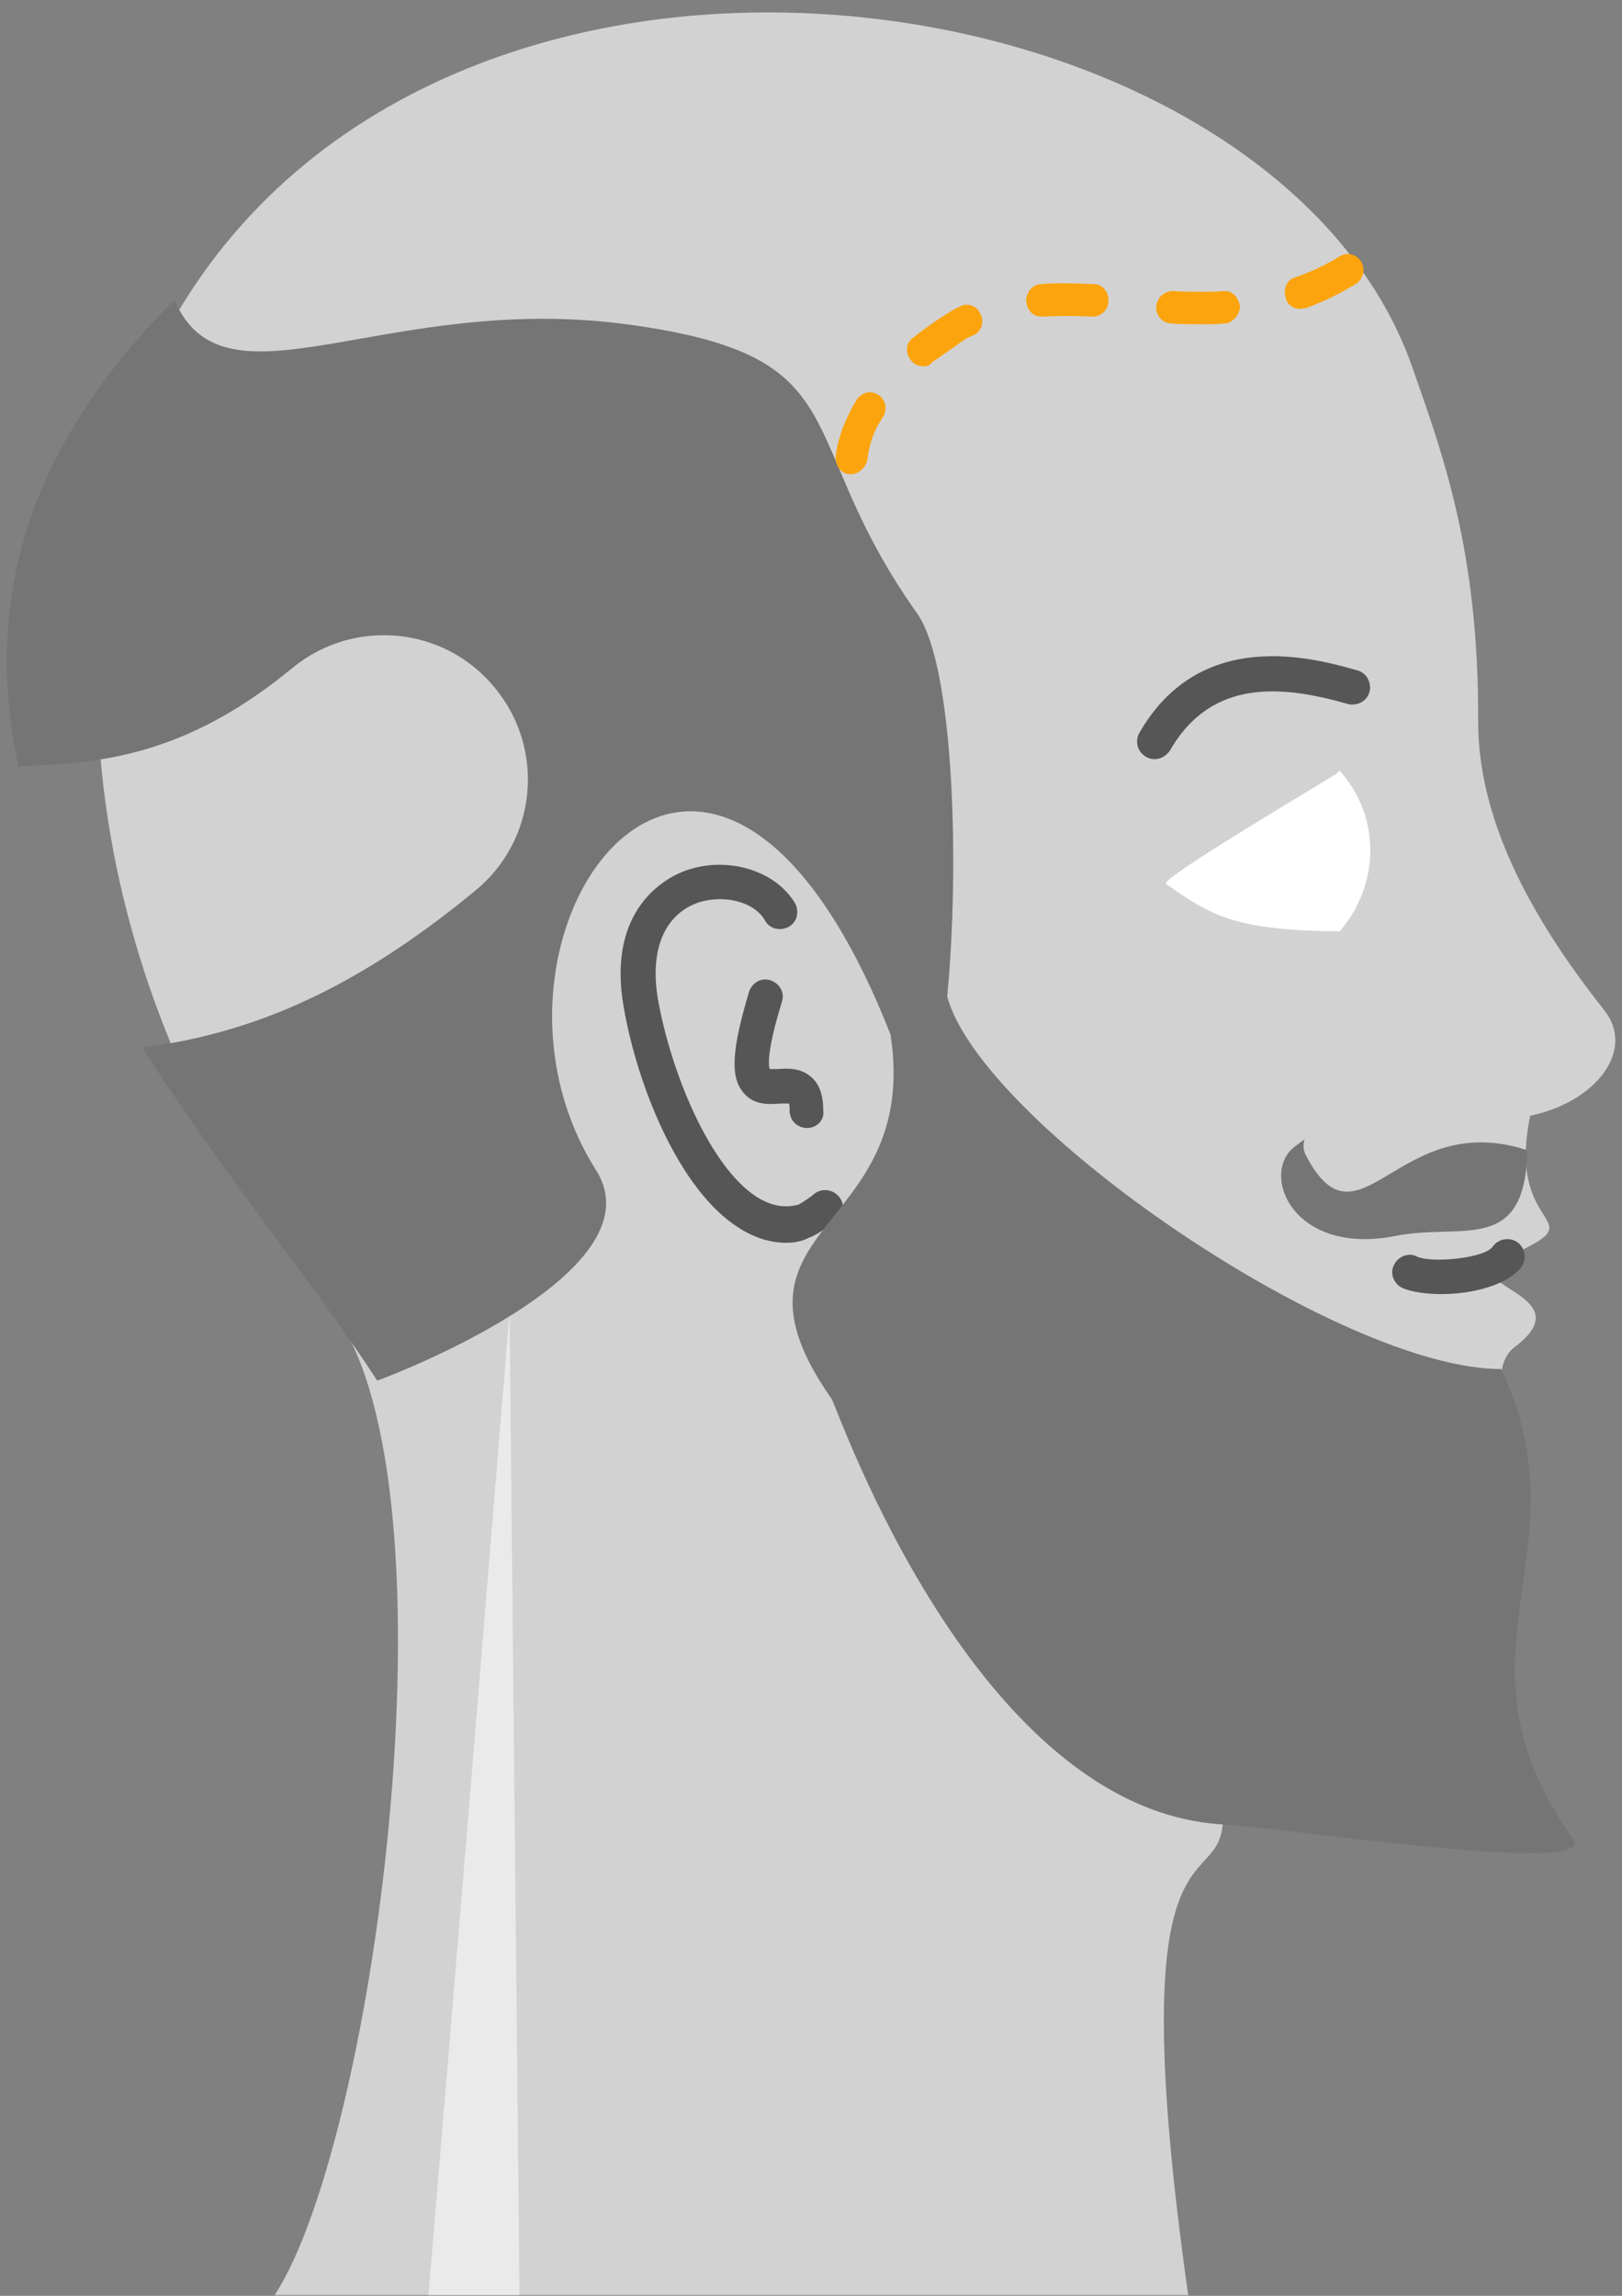 <?xml version="1.0" encoding="UTF-8"?> <!-- Generator: Adobe Illustrator 24.0.3, SVG Export Plug-In . SVG Version: 6.00 Build 0) --> <svg xmlns="http://www.w3.org/2000/svg" xmlns:xlink="http://www.w3.org/1999/xlink" id="Слой_1" x="0px" y="0px" viewBox="0 0 212 300" style="enable-background:new 0 0 212 300;" xml:space="preserve"><rect x="0" y="0" width="212" height="300" fill="#808080" stroke="none"/> <style type="text/css"> .st0{fill-rule:evenodd;clip-rule:evenodd;fill:#D2D2D2;} .st1{fill-rule:evenodd;clip-rule:evenodd;fill:#EAEAEA;} .st2{fill:#565656;} .st3{fill-rule:evenodd;clip-rule:evenodd;fill:#FFFFFF;} .st4{fill:#292929;} .st5{fill-rule:evenodd;clip-rule:evenodd;fill:#757575;} .st6{fill:#757575;} .st7{fill:#FCA40D;stroke:#FCA40D;stroke-width:0.737;stroke-miterlimit:10;} </style> <path class="st0" d="M35.9,299.9h119.4c-8.9-62.9,3.6-52.3,4.5-61.4c1.3-13.3-9.4-20.1-1.9-27.3c14.1-3.8,22,0.9,29-2 c19.3-8,4.4-28.2,11.1-33.2c9.4-7.1-9.2-8.1-0.9-11.8c12.1-5.5-0.4-2.5,2.9-18.4c8.6-1.8,13.9-8.6,9.6-13.9 c-9.9-12.5-16.4-25.1-16.4-37.6c0.1-22.4-4.7-35.1-8.6-46.3c-19-54.3-135-69.5-165.8,1.5c-16.9,53.2,4.4,97.5,24,120.9 C60.7,191.8,49.3,279.4,35.9,299.9z"></path> <path class="st1" d="M56,299.9c4,0,7.9,0,11.9,0l-1.3-128.4C63.1,214.3,59.6,257.1,56,299.9z"></path> <path class="st2" d="M102.8,162.4c-2.2,0-4.3-0.7-6.3-2c-7.7-4.9-13.2-18.4-15-28.9c-2.2-12.8,5.6-16.8,8-17.7 c5.5-2,11.8-0.1,14.4,4.2c0.6,1.1,0.3,2.5-0.8,3.1c-1.1,0.6-2.5,0.3-3.1-0.8c-1.4-2.5-5.5-3.5-8.9-2.3c-4.3,1.6-6.2,6.2-5.1,12.6 c1.7,9.6,6.8,21.9,12.9,25.8c1.9,1.2,3.7,1.5,5.5,1c0.5-0.3,1.6-1,1.9-1.3c0.9-0.8,2.3-0.8,3.2,0.1c0.9,0.9,0.9,2.2,0,3.1 c-0.5,0.5-2.9,2.2-3.7,2.4C104.9,162.2,103.8,162.4,102.8,162.4z"></path> <path class="st2" d="M150.9,99.2c-0.4,0-0.8-0.1-1.1-0.3c-1.1-0.6-1.5-2-0.9-3.1c8-14,22.9-9.8,28.5-8.2c1.2,0.3,1.9,1.6,1.6,2.8 c-0.3,1.2-1.6,1.9-2.8,1.6c-8.4-2.4-17.8-3.5-23.3,6.1C152.4,98.8,151.7,99.2,150.9,99.2z"></path> <path class="st3" d="M175.1,100.7c2.5,2.8,4,6.4,4,10.4s-1.5,7.7-4,10.6c-13.7-0.1-16.9-2.1-22.7-6.2c-0.8-0.5,13.4-9,22.3-14.4 C174.7,101,174.9,100.9,175.1,100.7z"></path> <path class="st2" d="M188.4,169.1c-2.1,0-4-0.3-5.1-0.8s-1.7-1.9-1.1-3c0.5-1.1,1.9-1.7,3-1.1c2,0.9,8.9,0.2,9.9-1.3 c0.7-1,2.1-1.3,3.2-0.6c1,0.7,1.3,2.1,0.6,3.2C197,168,192.3,169.1,188.4,169.1z"></path> <path class="st2" d="M105.5,147.4c-1.3,0-2.3-1-2.3-2.3c0-0.4,0-0.7-0.1-0.9c-0.3,0-0.7,0-1.1,0c-1.4,0.1-3.5,0.3-4.9-1.5 c-1.7-2.1-1.4-5.7,0.8-13.1c0.4-1.2,1.6-1.9,2.8-1.5c1.2,0.4,1.9,1.6,1.5,2.8c-1.9,6.2-1.8,8.2-1.6,8.8c0.3,0,0.7,0,1,0 c1.3-0.1,3.1-0.2,4.5,1.1c1,0.9,1.5,2.3,1.5,4.3C107.8,146.4,106.7,147.4,105.5,147.4z"></path> <path class="st4" d="M145.9,201.8c-0.1,0-0.2,0-0.4,0c-7.4-1.9-15.1-4.2-21.5-8.6c-0.7-0.5-0.9-1.4-0.4-2.1c0.5-0.7,1.4-0.9,2.1-0.4 c6,4.1,13.4,6.3,20.5,8.1c0.8,0.2,1.3,1,1.1,1.8C147.2,201.4,146.6,201.8,145.9,201.8z M121.5,190.8c-0.4,0-0.7-0.1-1-0.4 c-0.6-0.5-1.2-1.1-1.7-1.6c-0.6-0.6-0.6-1.6,0-2.1c0.6-0.6,1.6-0.6,2.1,0c0.5,0.5,1,1,1.6,1.5c0.6,0.6,0.7,1.5,0.1,2.1 C122.3,190.6,121.9,190.8,121.5,190.8z M116,184.7c-0.5,0-0.9-0.2-1.2-0.6c-2.8-3.9-5.1-8.7-7.2-14.6c-0.3-0.8,0.1-1.7,0.9-1.9 c0.8-0.3,1.7,0.1,1.9,0.9c1.9,5.6,4.2,10.2,6.8,13.9c0.5,0.7,0.3,1.6-0.4,2.1C116.7,184.6,116.3,184.7,116,184.7z"></path> <path class="st5" d="M49.3,180.4c0.2,0,37.3-13.8,28.6-27.5c-19.4-30.7,14.7-78.2,38.5-17.7c4,26.3-23.9,24.5-7.7,47.6 c0.7,1,18.7,53.7,51.1,55.6c8.7,0.5,49.2,6.8,45.8,1.9c-17.3-24.3,2-37.2-9.4-61.4c-21.2,0-68-32.2-72.4-48.7l0,0 c1.6-16.3,1-43-3.9-50c-16.7-23.5-7-33.6-37.8-37.8c-31.7-4.3-52.7,12.2-59.3-3.2C2.1,59.8-1.8,80.4,2.4,100.1 c12.2-0.2,22.9-2.2,35.8-12.8c8-6.6,19.9-5.5,26.5,2.6c6.6,8,5.5,19.9-2.6,26.5c-16.5,13.6-29.9,18.7-43.5,20.5 C28.9,153.1,41.2,167.9,49.3,180.4z"></path> <path class="st6" d="M199.3,150.2c-16.6-5.2-21.6,13.8-28.5,1c-0.5-0.9-0.5-1.6-0.3-2.3c-0.3,0.2-0.7,0.5-1.1,0.8 c-4.9,3.4-0.6,14.5,13,11.8c8.5-1.7,16.7,2.4,17.2-10.5C199.6,150.4,199.7,150.3,199.3,150.2z"></path> <path class="st7" d="M111.2,61.6c-0.1,0-0.1,0-0.2,0c-0.9-0.1-1.5-1-1.4-2c0.3-2.4,1.3-4.9,2.7-7.2c0.6-0.8,1.5-1,2.3-0.5 s1,1.6,0.5,2.4c-1.3,1.9-1.9,3.8-2.1,5.8C112.7,61,112,61.6,111.2,61.6z M120.7,47.5c-0.6,0-1-0.2-1.4-0.7c-0.6-0.8-0.5-1.9,0.3-2.4 c1-0.8,2.1-1.6,3.3-2.4c0.9-0.6,1.8-1.2,2.7-1.6c0.8-0.5,1.9-0.1,2.2,0.8c0.5,0.8,0.1,2-0.8,2.3c-0.8,0.3-1.5,0.8-2.3,1.4 c-1.2,0.8-2.1,1.5-3.2,2.2C121.4,47.4,121.1,47.5,120.7,47.5z M157.3,42c-1.4,0-2.9,0-4.3-0.1c-0.9-0.1-1.6-0.9-1.5-1.9 c0.1-0.9,0.9-1.6,1.8-1.6c1.4,0.1,2.8,0.1,4.1,0.1c0.8,0,1.5,0,2.5-0.1s1.6,0.7,1.8,1.6c0,0.9-0.7,1.7-1.5,1.9 C159.1,42,158.3,42,157.3,42z M136.1,41c-0.9,0-1.5-0.7-1.6-1.6c-0.1-0.9,0.7-1.9,1.5-1.9c2.3-0.2,4.6-0.1,7,0 c0.9,0,1.6,0.9,1.5,1.9c0,0.9-0.9,1.7-1.8,1.6c-2.2-0.1-4.3-0.1-6.5,0C136.3,41,136.3,41,136.1,41z M169.9,40 c-0.7,0-1.4-0.5-1.5-1.2c-0.3-0.9,0.1-2,1-2.2c2-0.7,4-1.6,5.9-2.8c0.8-0.5,1.8-0.2,2.3,0.6c0.5,0.8,0.2,1.9-0.6,2.4 c-2.1,1.3-4.2,2.3-6.4,3.1C170.2,39.9,170,40,169.9,40z"></path> </svg> 